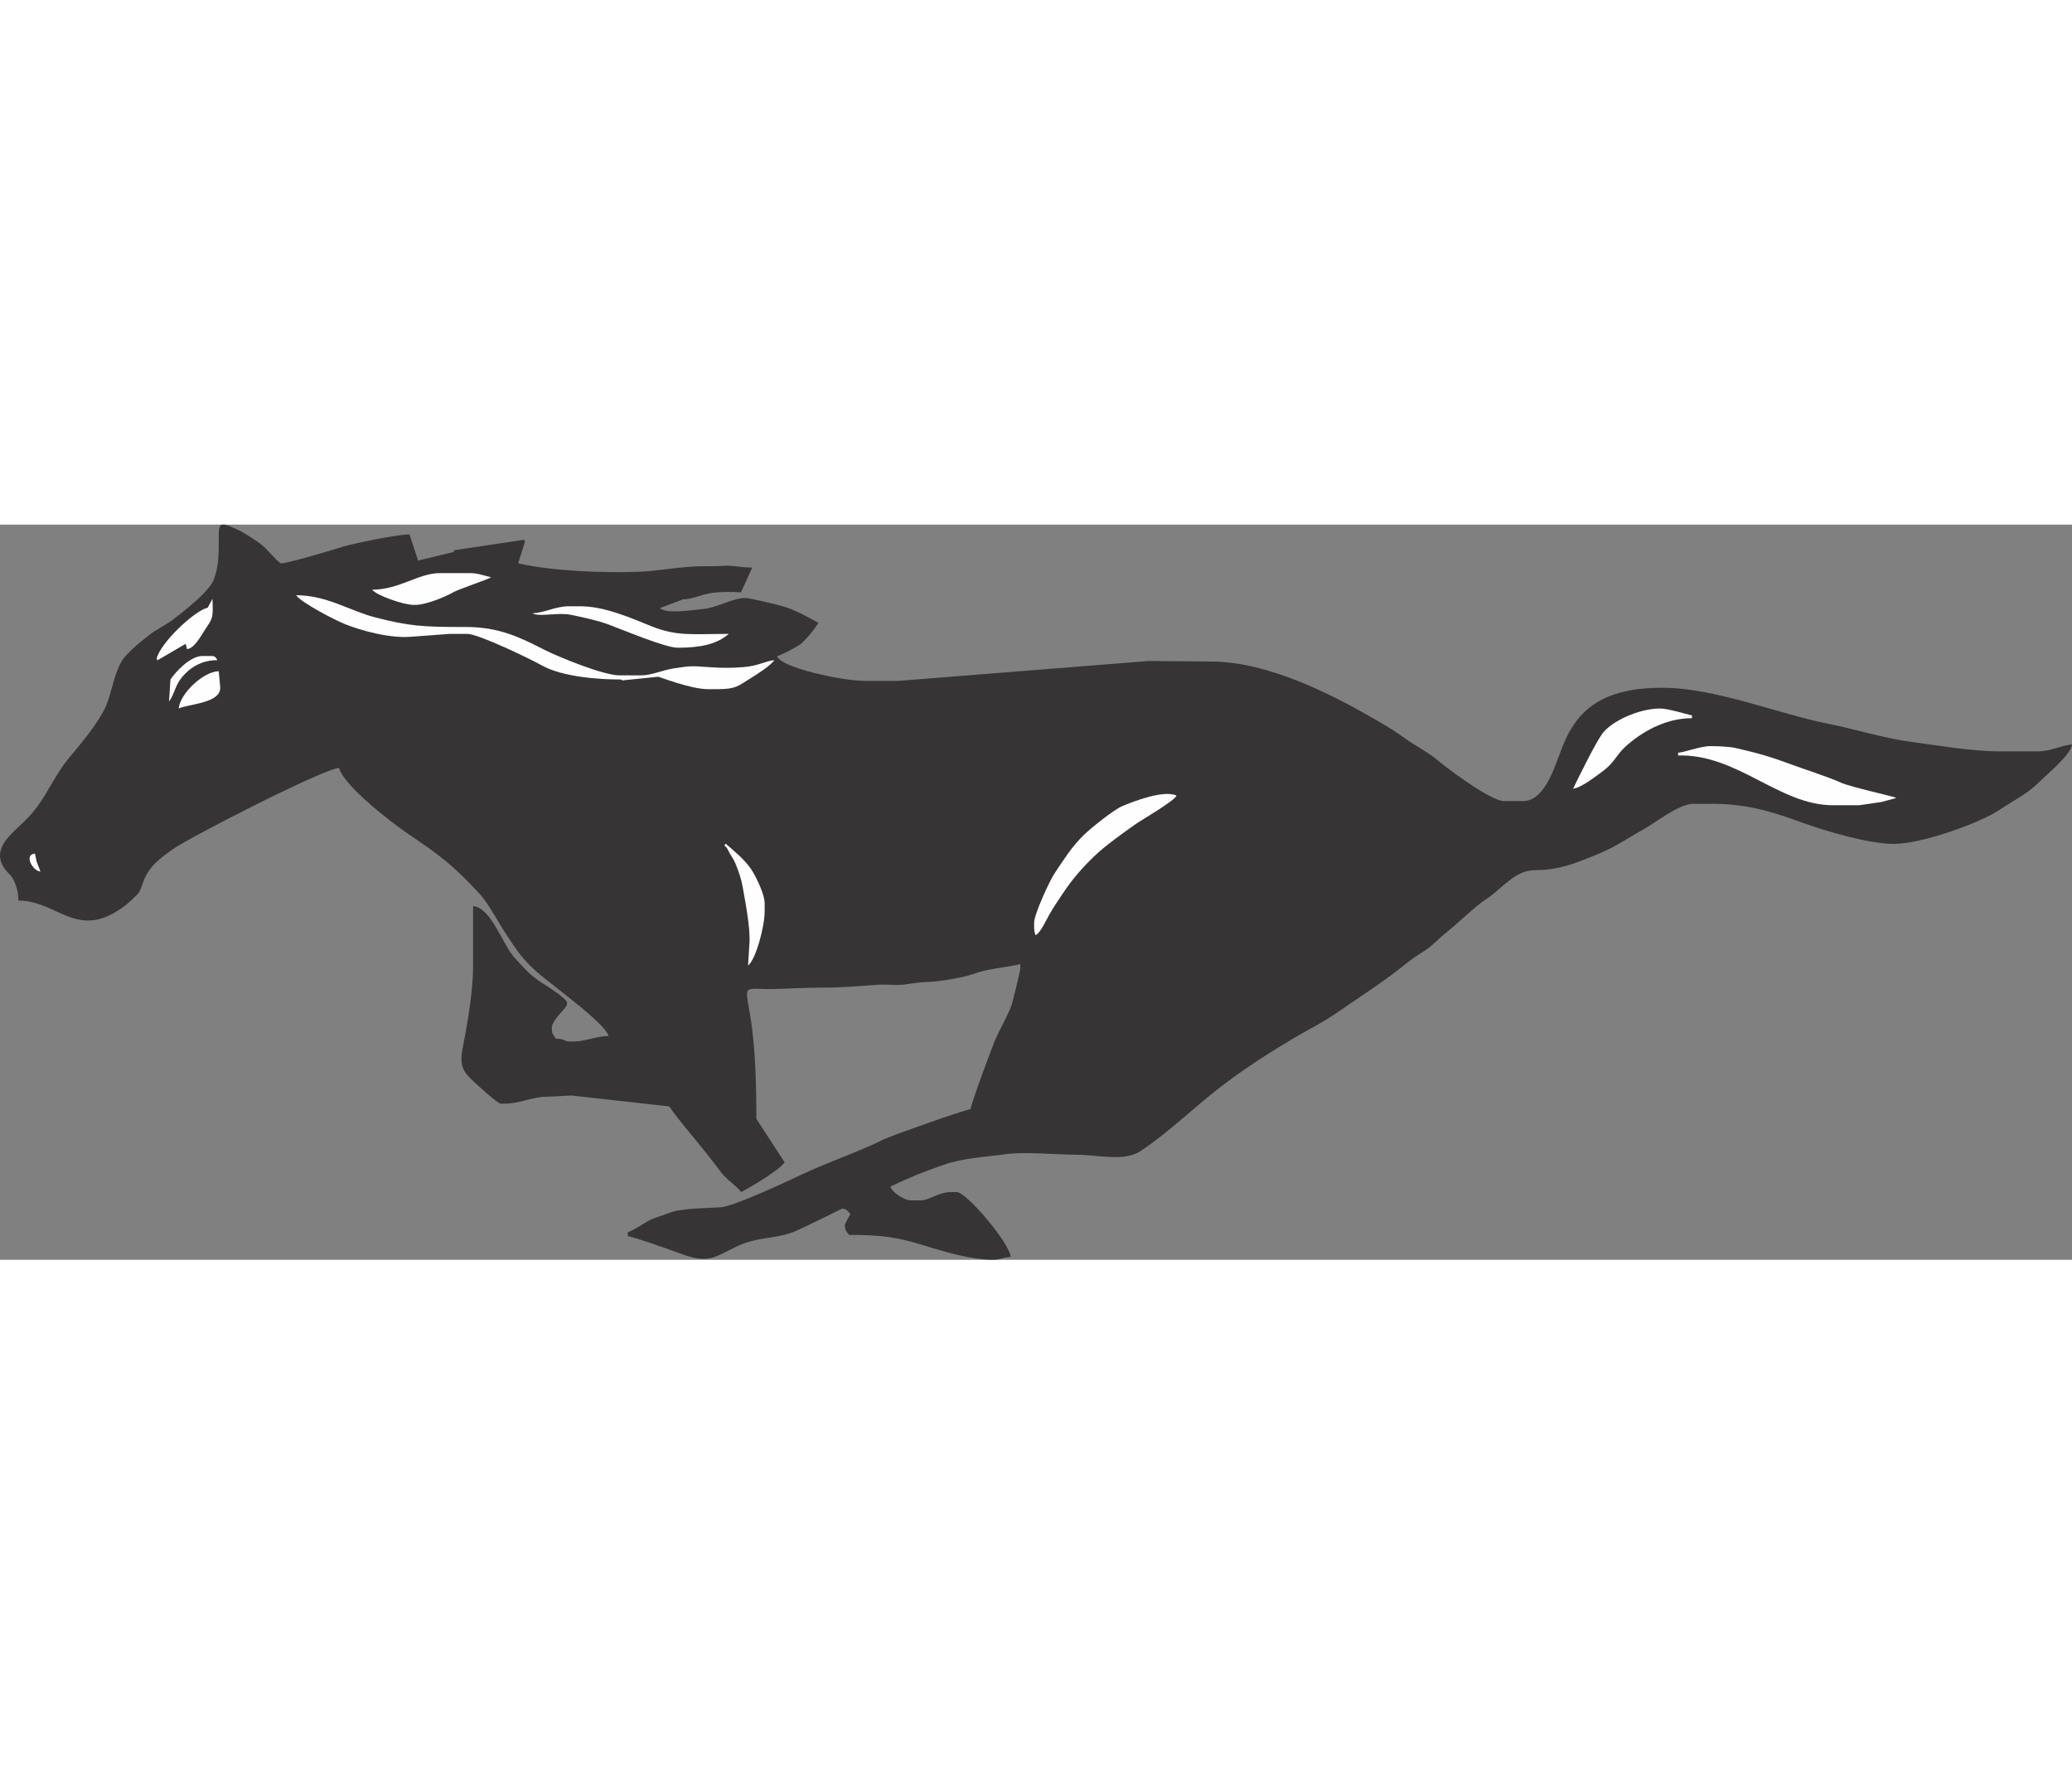 <?xml version="1.0" encoding="UTF-8"?>
<!DOCTYPE svg PUBLIC "-//W3C//DTD SVG 1.1//EN" "http://www.w3.org/Graphics/SVG/1.1/DTD/svg11.dtd">
<!-- Creator: CorelDRAW -->
<svg xmlns="http://www.w3.org/2000/svg" xml:space="preserve" width="7.848in" height="6.757in" version="1.1" style="shape-rendering:geometricPrecision; text-rendering:geometricPrecision; image-rendering:optimizeQuality; fill-rule:evenodd; clip-rule:evenodd"
viewBox="0 0 7847.73 2783.94"
 xmlns:xlink="http://www.w3.org/1999/xlink"
 xmlns:xodm="http://www.corel.com/coreldraw/odm/2003">
 <rect x="0" y="0" width="7847.73" height="2783.94" fill="#808080" stroke="none"/>
 <defs>
  <style type="text/css">
   <![CDATA[
    .fil0 {fill:#373435}
    .fil1 {fill:#FEFEFE}
   ]]>
  </style>
 </defs>
 <g id="Layer_x0020_1">
  <g id="_2008375953728">
   <path class="fil0" d="M28.22 1187.68c33.86,-40.68 72.89,-65.26 111.58,-117.57 43.29,-58.55 72.93,-128.11 119.47,-184.03 47.22,-56.74 93.73,-110.47 131.48,-177.26 36.31,-64.23 38.22,-163.18 88.29,-215.2 31.91,-33.14 48.22,-45.14 83.52,-73.47 29.29,-23.5 62.12,-37.52 91.91,-59.85 40.23,-30.15 136.18,-105.13 154.01,-149.5 15.98,-39.74 20.07,-79.22 20.06,-136.9 -0.01,-78.13 -4.59,-88.3 63.61,-58.34 27.92,12.27 70.53,39.64 94.34,57.43 28.89,21.6 52.4,57.29 77.6,74.15 35.47,-2.95 191.24,-49.8 234.92,-63.4 39.89,-12.42 204.87,-46.47 251.87,-46.47l32.61 98.99 135.8 -32.82 -1.3 -5.93 266.44 -40.02 4.01 6.92 -25.99 82.11c129.96,30.42 326.02,36.91 457.5,32.19 73.41,-2.64 158.13,-19.99 235.55,-20.96 41.17,-0.51 55.92,0.74 82.33,-1.58 32.83,-2.88 68.25,6.65 111.14,6.65l-42.46 93.9c-25.62,-1.91 -78.99,-3.58 -116.79,3.29 -38.98,7.08 -72.17,23.14 -102.47,23.14l-88.37 33.2c27.05,22.23 108.8,9.09 166.55,3.09 51.91,-5.4 109.91,-41.52 157.37,-41.52 18.43,0 132.75,27.82 153.51,34.9 46.32,15.8 84.24,38.3 123.9,59.27 -18.98,28.33 -38.78,53.56 -63.91,77.38 -9.26,8.77 -79.51,47.05 -93.11,48.18 12.01,44.97 251.19,94.17 329.76,94.17l130.86 0 947.23 -75.29 235.72 2.04c218.88,0 465.17,129.33 609.34,212.34 46.51,26.77 83.2,47.74 125.55,78.55 37.54,27.3 91.16,54.94 122.26,81.84 36.18,31.3 202.59,155.68 252.52,155.68l73.28 0c60.91,0 97.69,-76.63 116.82,-123.9 25.89,-63.99 36.36,-108.04 72.55,-162.91 64.57,-97.9 171.51,-142.19 334.06,-142.19l5.23 0c197.16,0 441.43,99.87 623.29,135.61 98.36,19.33 213.14,55.19 308.85,67.98 99.38,13.28 234,37.06 339.79,37.06l151.79 0c39.78,0 89.82,-23.18 125.62,-26.16 -3.24,38.93 -97.05,114.93 -124.36,142.52 -44.55,45 -100.49,71.51 -154.1,107.56 -66.98,45.06 -286.77,126.61 -396.77,126.61 -96.69,0 -263.75,-50.86 -340.3,-78.41 -104.03,-37.43 -203.95,-73.31 -345.39,-73.31l-73.28 0c-54.85,0 -145.4,72.7 -190.3,97.54 -68.29,37.78 -101.98,65.37 -184.41,98.19 -71.4,28.43 -129.74,54.81 -227.09,55.53 -74.18,0.55 -126.16,72.17 -177.09,105.52 -52.66,34.49 -106.36,90.76 -157.11,130.71 -25.13,19.78 -51.59,48.52 -76.18,65.11 -36.37,24.54 -48.75,29.91 -83.13,58.17 -47.58,39.1 -111.82,83.23 -164.13,118.46 -57.52,38.75 -109.42,77.38 -171.27,111.33 -119.4,65.55 -243.06,142.93 -348.08,222.35 -112.69,85.22 -194.84,170.91 -313.86,251.32 -61.96,41.86 -163.65,14.92 -241.69,14.53 -85.09,-0.43 -196.19,-12.17 -268.45,-2.3 -83.43,11.4 -160.36,14.06 -237.71,40.74 -74.44,25.68 -133.7,49.91 -200.61,81.99 5.62,21.06 51.84,52.32 78.51,52.32l36.64 0c33.12,0 65.4,-31.39 115.16,-31.39l20.94 0c37.18,0 203.04,196.65 204.14,245.89 -28.64,0.64 -36.9,10.47 -68.04,10.47 -84.73,0 -194.47,-34.06 -263.84,-55.43 -97.53,-30.04 -154.71,-38.74 -280.53,-38.74 -7.59,-11.33 -15.7,-17.42 -15.7,-36.62 0,-5.85 17.13,-34.67 20.94,-41.85 -6.46,-9.65 -15.23,-20.93 -31.41,-20.93 -0.48,0 -159.61,79.74 -187.69,89.68 -77.6,27.47 -132.96,15.28 -216.32,55.83 -78.83,38.36 -102.13,63.64 -202.57,26.54 -26.11,-9.65 -185.32,-66.99 -204.73,-67.42l0 -15.7c18.58,-4.96 55.58,-30.23 74.29,-40.85 28.28,-16.04 48.97,-18.24 79.15,-30.76 46.6,-19.33 136.38,-18.44 197.36,-22.47 52.72,-3.49 257.92,-100.72 313.11,-126.51 101.77,-47.57 206.98,-82.13 307.84,-131.78 27.6,-13.59 305.18,-111.5 326.37,-113.26 1.78,-21.4 81.69,-236.02 94.91,-266.13 18.35,-41.8 40.29,-77.07 59.05,-124.09 5.31,-13.32 34.47,-133.94 34.47,-143.42l0 -15.69c-59.2,13.78 -122.96,16.76 -177.37,37.22 -33.47,12.59 -132.73,30.22 -178.71,30.65 -26.66,0.25 -72.02,8.37 -84.47,9.66 -33.53,3.45 -70.75,-1.57 -103.86,0.91 -61.88,4.63 -133.31,10.53 -198.86,10.5 -73.05,-0.02 -137.21,4.31 -193.45,5.41 -110.25,2.16 -108.26,-24 -87.06,97.08 20.09,114.76 24.03,263.68 24.03,394.52l106.84 164.22c-17.8,29.13 -124.94,92.18 -164.42,113.06 -12.68,-18.93 -56.48,-48.56 -76.43,-75.33 -22.22,-29.83 -41.49,-54.06 -63.96,-82.56 -40.16,-50.92 -98.2,-116.33 -131.8,-166.48l-371.15 -41.33 -94.7 4.71c-51.36,0 -101.39,26.16 -157.03,26.16l-15.7 0c-11.31,0 -87.72,-70.2 -100.83,-82.33 -37.83,-35.03 -56.98,-58.02 -43.72,-124.93 17.82,-89.9 39.86,-218.95 39.86,-310.68l0 -230.19c70.13,5.83 111.89,149.24 161.06,200.01 37.12,38.32 48.57,56.51 95.41,87.75 16.36,10.91 99.47,61.57 99.47,78.46l0 5.23c0,14.2 -57.58,59.05 -57.58,88.94l0 5.23c0,19.21 8.11,25.29 15.7,36.62 35.93,0 27.93,10.47 52.35,10.47l15.7 0c41.47,0 89.39,-20.93 130.86,-20.93 -13.4,-50.15 -220.03,-196.1 -270.84,-242 -57.72,-52.16 -72.23,-76.07 -115.45,-140.96 -28.07,-42.14 -68.59,-118.7 -99.15,-152.03 -100.15,-109.22 -150.94,-147.63 -275.71,-231.9 -61.51,-41.54 -241.52,-180.63 -259.53,-248.07 -63.82,5.31 -569.37,264.72 -629.11,307.68 -46.81,33.66 -90.54,63.35 -112.06,123.42 -12.26,34.2 -14.44,39.79 -25.53,50.81 -29.59,29.44 -52.65,49.22 -89.64,69.51 -147.28,80.8 -221.36,-49.17 -358.02,-49.17 0,-38.4 -12.81,-77.96 -32.58,-98.23 -3.18,-3.27 -6.04,-6.29 -8.6,-9.09 -40.13,-43.99 -35.45,-86.28 -0.17,-128.69z"/>
   <path class="fil1" d="M153.32 1313.82l-14.45 -36.87 -6.49 -31.14c-42.97,3.58 -9.31,65.5 20.94,68.01z"/>
   <path class="fil1" d="M703.4 451.4l4.76 20.11c28.87,-2.41 54.24,-52.55 68.05,-73.25 29.6,-44.36 31.41,-42.28 28.56,-117.1l-18.09 33.4c-50.46,11.75 -179.64,133.37 -193.67,193.57l3.35 5.74 107.04 -62.47z"/>
   <path class="fil1" d="M823.31 513.36c-5.46,-8.15 -6.94,-15.7 -20.94,-15.7l-36.64 0c-44.87,0 -100.65,59.49 -120.14,88.96l-5.48 83.69c26.83,-38.6 20.73,-64.78 61.49,-105.96 27.93,-28.22 66.65,-50.99 121.71,-50.99z"/>
   <path class="fil1" d="M833.78 612.76l-5.24 -57.55c-60.06,1.33 -147.22,86.38 -151.79,141.25 37.2,-17.84 165.07,-19.4 157.03,-83.71z"/>
   <path class="fil1" d="M1566.58 304.09l5.23 0c42.7,0 116.39,-31.36 145.54,-48.11 20.1,-11.55 138.23,-50.91 142.35,-56.53 -24.75,-5.76 -49.53,-15.69 -78.51,-15.69l-115.16 0c-81.25,0 -153.76,62.78 -256.48,62.78 15.34,20.93 117.82,57.55 157.03,57.55z"/>
   <path class="fil1" d="M2566.33 466.28c85.39,0 147.61,-12.3 193.67,-52.32 -138.76,0 -196.29,10.09 -294.72,-29.79 -68.28,-27.67 -174.67,-74.84 -265.35,-74.84l-47.11 0c-48.62,0 -94.63,26.16 -136.09,26.16 22.85,15.87 96.19,-4.22 145.65,6.15 44.81,9.39 100.48,21.18 141.58,36.36 47.49,17.55 215.8,88.29 262.37,88.29z"/>
   <path class="fil1" d="M2838.52 1585.87l-5.24 83.71c28.54,-20.9 62.81,-146.38 62.81,-204.04l0 -31.39c0,-36.49 -36.29,-108.27 -52.25,-130.88 -26.72,-37.84 -59.96,-64.25 -95.18,-94.96l-4.36 6.11c-1.75,1.74 4.11,4.25 5.02,5.45 3.11,4.11 4.45,5.63 6.5,9.2 6.3,10.93 3.21,8.86 10.87,20.52 8.32,12.65 14.56,22.81 20.24,37.32 11.09,28.34 20.45,52.74 26.6,88.51 7.78,45.18 29.77,155.64 24.98,210.46z"/>
   <path class="fil1" d="M1561.35 424.42l141.32 -10.47 68.05 0c41.47,0 240.57,96.23 279.51,118.24 84.44,47.75 232.06,54.41 301.5,54.41l5.59 3.34 135.73 -13.8c2.92,-0.32 122.87,47.09 188.44,47.09l36.64 0c70.94,0 78.18,-13.16 122.45,-39.8 24.97,-15.02 78.62,-49.86 92.16,-70.07 -31.7,2.63 -60.65,21.74 -115.16,26.16 -45.54,3.7 -83.59,3.97 -136.13,0.04 -66.99,-5 -68.68,-4.14 -130.83,5.18 -40.39,6.05 -83.4,26.17 -120.38,26.17l-83.75 0c-62.77,0 -235.55,-71.8 -285.08,-96.98 -87,-44.24 -168.56,-86.24 -295.93,-86.13 -166.88,0.15 -215,-3.14 -345.39,-36.69 -95.85,-24.67 -182.42,-83.63 -298.43,-83.63 18.53,27.66 148.08,95.13 187.69,110.61 56.09,21.92 166.49,54.54 251.99,46.34z"/>
   <path class="fil1" d="M3922.01 1554.48c16.67,-4.45 42.96,-61.66 52.57,-78.25 17.96,-30.98 31.33,-50.13 51.07,-79.75 37.63,-56.48 74.46,-98.29 122.63,-144.25 38.24,-36.48 106.52,-85.35 150.53,-116.36 24.45,-17.23 152.03,-90.8 157.1,-109.79 -48.46,-23.24 -170.31,25.08 -205.78,40.21 -33.41,14.24 -119.92,84.36 -146.29,110.14 -44.8,43.81 -74.86,92.25 -110.67,145.73 -16.89,25.22 -76.39,152.93 -76.39,185.24l0 20.93c0,8.25 2.78,19.83 5.23,26.16z"/>
   <path class="fil1" d="M6408.3 733.1l0 -10.47c-28.19,-6.56 -91.23,-26.16 -120.39,-26.16 -81.19,0 -183.83,47.84 -219.01,95.01 -24.9,33.38 -90.14,165.49 -110.76,208.43 30.19,-2.51 88.75,-48.73 112.1,-65.84 43.35,-31.76 52.84,-63.02 85.33,-92.59 57.06,-51.93 147.45,-108.39 252.72,-108.39z"/>
   <path class="fil1" d="M6463.06 839.74c-42.56,5.95 -82.76,22.12 -107.1,24.15l0 10.46c224.79,-6.2 382.38,188.34 586.24,188.34l99.45 0 84.34 -12.27 56.64 -15.25c-7.22,-5.21 -172.39,-41.24 -208.04,-57.18 -53.21,-23.79 -140.96,-51.41 -195.28,-71.64 -72.74,-27.09 -122.66,-41.41 -206.45,-60.47 -26.66,-6.07 -93.52,-8.42 -109.82,-6.15z"/>
  </g>
 </g>
</svg>
